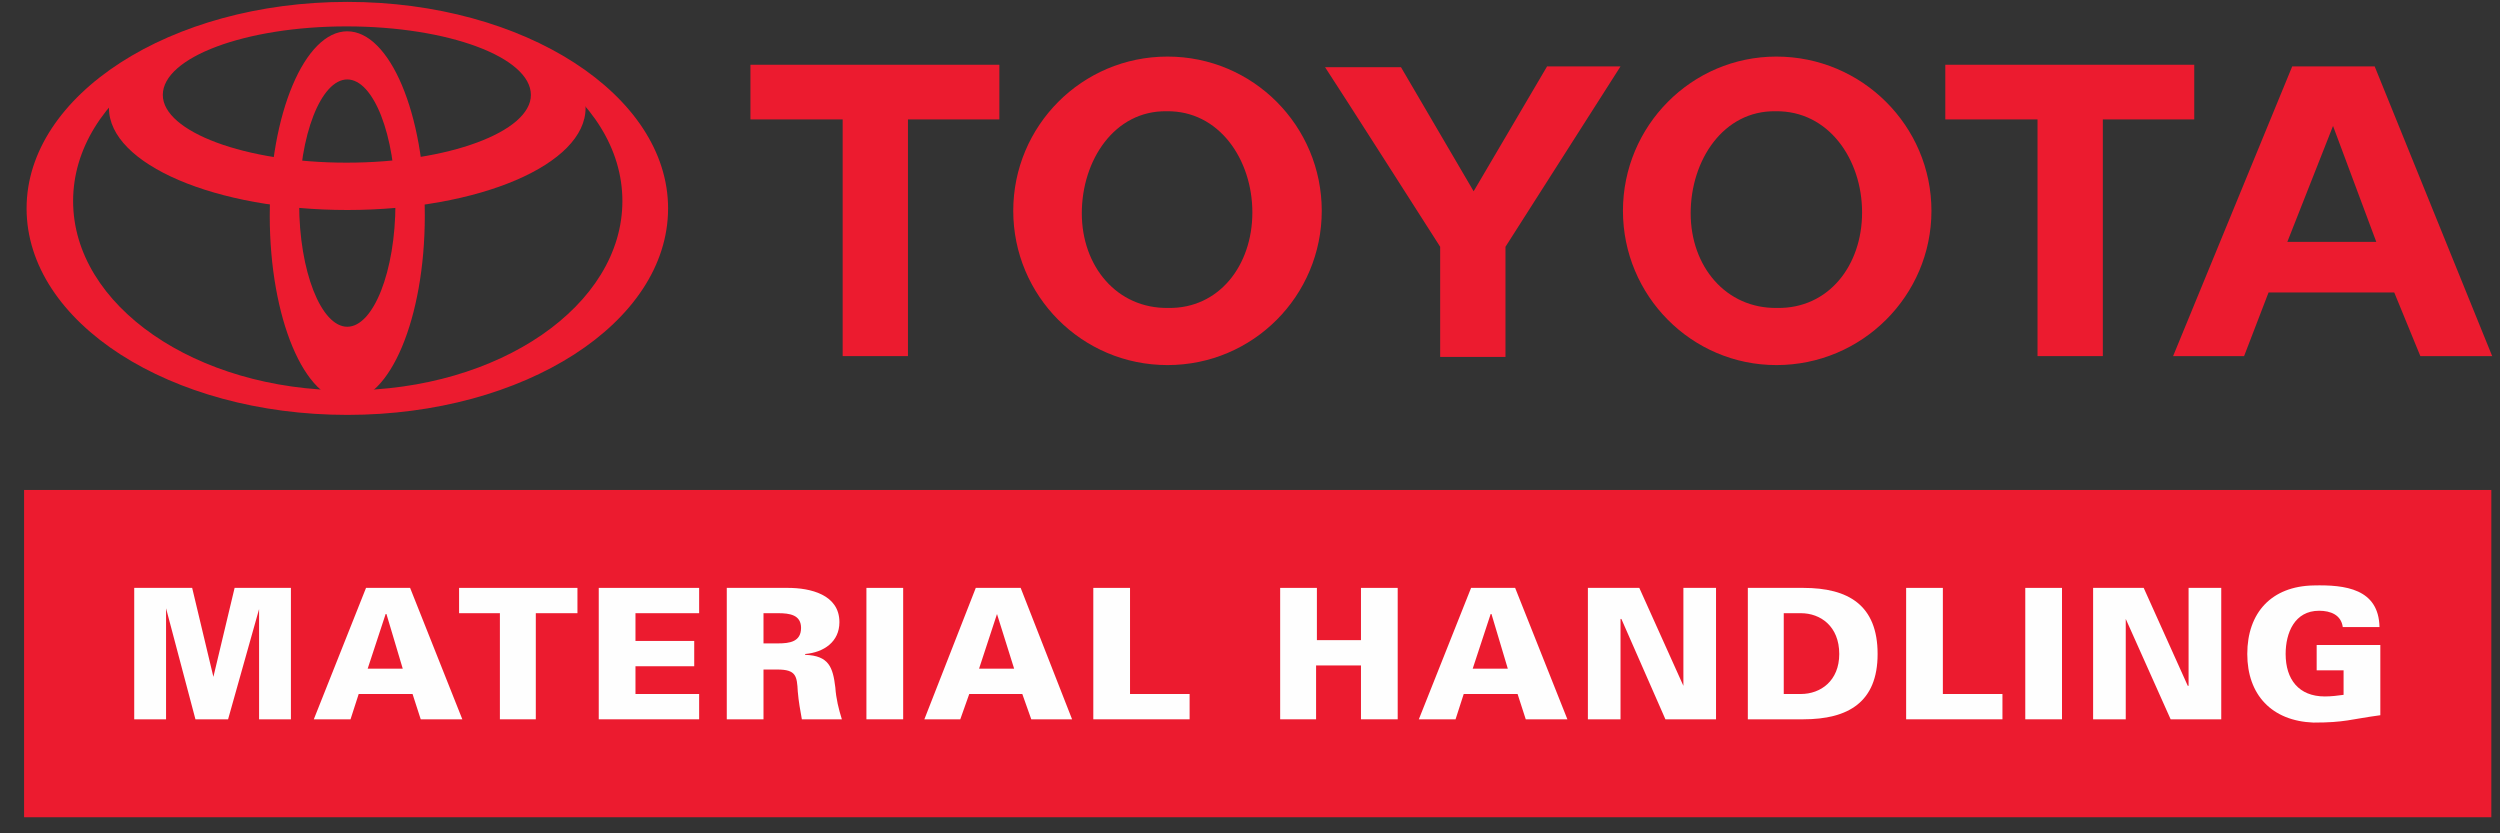 <svg width="90" height="30" viewBox="0 0 90 30" fill="none" xmlns="http://www.w3.org/2000/svg">
  <rect x="0" y="0" width="90" height="30" fill="#333333" stroke="none"/>
  <path d="M27.016 2.331H35.977V4.299H32.686V12.82H30.336V4.299H27.016V2.331Z" fill="#EC1B2F"/>
  <path d="M55.695 2.39H58.339L54.197 8.884V12.85H51.846V8.884C51.846 8.884 48.114 3.037 47.703 2.42H50.436L53.051 6.886L55.695 2.39Z" fill="#EC1B2F"/>
  <path fill-rule="evenodd" clip-rule="evenodd" d="M0.957 7.502C0.957 3.418 6.128 0.068 12.504 0.068C18.88 0.068 24.051 3.418 24.051 7.502C24.051 11.616 18.88 14.936 12.504 14.936C6.128 14.936 0.957 11.616 0.957 7.502ZM12.504 14.054C17.969 14.054 22.406 10.998 22.406 7.238C22.406 3.477 17.969 0.45 12.504 0.45C7.039 0.45 2.632 3.477 2.632 7.238C2.632 10.998 7.039 14.054 12.504 14.054Z" fill="#EC1B2F"/>
  <path d="M70.031 2.331H78.993V4.299H75.702V12.82H73.351V4.299H70.031V2.331Z" fill="#EC1B2F"/>
  <path fill-rule="evenodd" clip-rule="evenodd" d="M36.477 7.59C36.477 4.534 38.945 2.037 42.03 2.037C45.115 2.037 47.583 4.534 47.583 7.59C47.583 10.645 45.115 13.143 42.03 13.143C38.945 13.143 36.477 10.645 36.477 7.59ZM42.059 11.086C43.881 11.115 45.085 9.558 45.085 7.648C45.085 5.739 43.881 3.976 42 4.005C40.12 3.976 38.945 5.768 38.945 7.678C38.945 9.588 40.208 11.115 42.059 11.086Z" fill="#EC1B2F"/>
  <path fill-rule="evenodd" clip-rule="evenodd" d="M58.426 7.59C58.426 4.534 60.894 2.037 63.95 2.037C67.035 2.037 69.532 4.534 69.532 7.59C69.532 10.645 67.035 13.143 63.95 13.143C60.894 13.143 58.426 10.645 58.426 7.59ZM63.979 11.086C65.83 11.115 67.035 9.558 67.035 7.648C67.035 5.739 65.83 3.976 63.92 4.005C62.04 3.976 60.864 5.768 60.864 7.678C60.864 9.588 62.128 11.115 63.979 11.086Z" fill="#EC1B2F"/>
  <path fill-rule="evenodd" clip-rule="evenodd" d="M82.52 2.39H85.488L89.719 12.821H87.133L86.193 10.529H81.668L80.787 12.821H78.231L82.52 2.39ZM82.344 8.707H85.546L83.989 4.535L82.344 8.707Z" fill="#EC1B2F"/>
  <path fill-rule="evenodd" clip-rule="evenodd" d="M3.922 3.888C3.922 1.89 7.771 0.244 12.501 0.244C17.261 0.244 21.081 1.89 21.081 3.888C21.081 5.915 17.261 7.56 12.501 7.56C7.771 7.56 3.922 5.915 3.922 3.888ZM12.472 5.856C16.145 5.856 19.112 4.74 19.112 3.418C19.112 2.066 16.145 0.95 12.472 0.95C8.829 0.95 5.861 2.066 5.861 3.418C5.861 4.74 8.829 5.856 12.472 5.856Z" fill="#EC1B2F"/>
  <path fill-rule="evenodd" clip-rule="evenodd" d="M9.711 7.767C9.711 4.094 10.974 1.127 12.502 1.127C14.03 1.127 15.293 4.094 15.293 7.767C15.293 11.469 14.03 14.437 12.502 14.437C10.974 14.437 9.711 11.469 9.711 7.767ZM12.502 11.763C13.442 11.763 14.236 9.765 14.236 7.326C14.236 4.858 13.442 2.86 12.502 2.86C11.562 2.86 10.769 4.858 10.769 7.326C10.769 9.765 11.562 11.763 12.502 11.763Z" fill="#EC1B2F"/>
  <path d="M0.867 17.639H89.688V29.421H0.867V17.639Z" fill="#EC1B2F"/>
  <path d="M4.832 25.895V21.164H6.918L7.682 24.367L8.446 21.164H10.473V25.895H9.327V21.928L8.211 25.895H7.036L5.978 21.899V25.895H4.832Z" fill="#FEFEFE"/>
  <path fill-rule="evenodd" clip-rule="evenodd" d="M11.297 25.895L13.177 21.164H14.764L16.644 25.895H15.146L14.852 24.984H12.913L12.619 25.895H11.297ZM14.499 24.073L13.912 22.105H13.883L13.236 24.073H14.499Z" fill="#FEFEFE"/>
  <path d="M17.996 22.075H16.527V21.164H20.788V22.075H19.289V25.895H17.996V22.075Z" fill="#FEFEFE"/>
  <path d="M21.555 25.895V21.164H25.169V22.075H22.877V23.074H24.992V23.985H22.877V24.984H25.169V25.895H21.555Z" fill="#FEFEFE"/>
  <path fill-rule="evenodd" clip-rule="evenodd" d="M27.486 25.895H26.164V21.164H28.368C29.161 21.164 30.219 21.399 30.219 22.398C30.219 23.104 29.66 23.486 28.985 23.544V23.574C29.837 23.603 29.984 24.014 30.072 24.749C30.101 25.16 30.189 25.513 30.307 25.895H28.867C28.808 25.572 28.75 25.248 28.72 24.896C28.691 24.338 28.662 24.103 27.986 24.103H27.486V25.895ZM28.015 23.162C28.426 23.162 28.838 23.104 28.838 22.604C28.838 22.134 28.426 22.075 28.015 22.075H27.486V23.162H28.015Z" fill="#FEFEFE"/>
  <path d="M31.191 21.164H32.514V25.895H31.191V21.164Z" fill="#FEFEFE"/>
  <path fill-rule="evenodd" clip-rule="evenodd" d="M33.277 25.895L35.128 21.164H36.744L38.595 25.895H37.126L36.803 24.984H34.893L34.57 25.895H33.277ZM36.509 24.073L35.892 22.105L35.246 24.073H36.509Z" fill="#FEFEFE"/>
  <path d="M39.359 25.895V21.164H40.681V24.984H42.826V25.895H39.359Z" fill="#FEFEFE"/>
  <path d="M46.086 25.895V21.164H47.408V23.045H48.995V21.164H50.317V25.895H48.995V23.956H47.379V25.895H46.086Z" fill="#FEFEFE"/>
  <path fill-rule="evenodd" clip-rule="evenodd" d="M51.078 25.895L52.959 21.164H54.545L56.426 25.895H54.927L54.633 24.984H52.694L52.4 25.895H51.078ZM54.281 24.073L53.693 22.105H53.664L53.017 24.073H54.281Z" fill="#FEFEFE"/>
  <path d="M57.164 21.164H59.015L60.602 24.69V21.164H61.777V25.895H59.955L58.369 22.281H58.339V25.895H57.164V21.164Z" fill="#FEFEFE"/>
  <path fill-rule="evenodd" clip-rule="evenodd" d="M64.92 21.164C66.536 21.164 67.594 21.781 67.594 23.544C67.594 25.278 66.536 25.895 64.92 25.895H62.922V21.164H64.92ZM64.215 24.984H64.832C65.537 24.984 66.213 24.514 66.213 23.544C66.213 22.545 65.537 22.075 64.832 22.075H64.215V24.984Z" fill="#FEFEFE"/>
  <path d="M68.621 25.895V21.164H69.943V24.984H72.088V25.895H68.621Z" fill="#FEFEFE"/>
  <path d="M72.91 21.164H74.232V25.895H72.91V21.164Z" fill="#FEFEFE"/>
  <path d="M75.352 21.164H77.173L78.76 24.69H78.789V21.164H79.965V25.895H78.143L76.527 22.281V25.895H75.352V21.164Z" fill="#FEFEFE"/>
  <path d="M84.369 24.132H83.4V23.221H85.692V25.748C84.604 25.895 84.428 26.013 83.282 26.013C81.784 25.954 80.902 25.014 80.902 23.544C80.902 22.046 81.784 21.106 83.282 21.076C84.428 21.047 85.633 21.194 85.662 22.575H84.34C84.281 22.134 83.899 21.987 83.488 21.987C82.606 21.987 82.283 22.781 82.283 23.544C82.283 24.455 82.753 25.072 83.694 25.072C83.929 25.072 84.164 25.043 84.369 25.014V24.132Z" fill="#FEFEFE"/>
</svg>